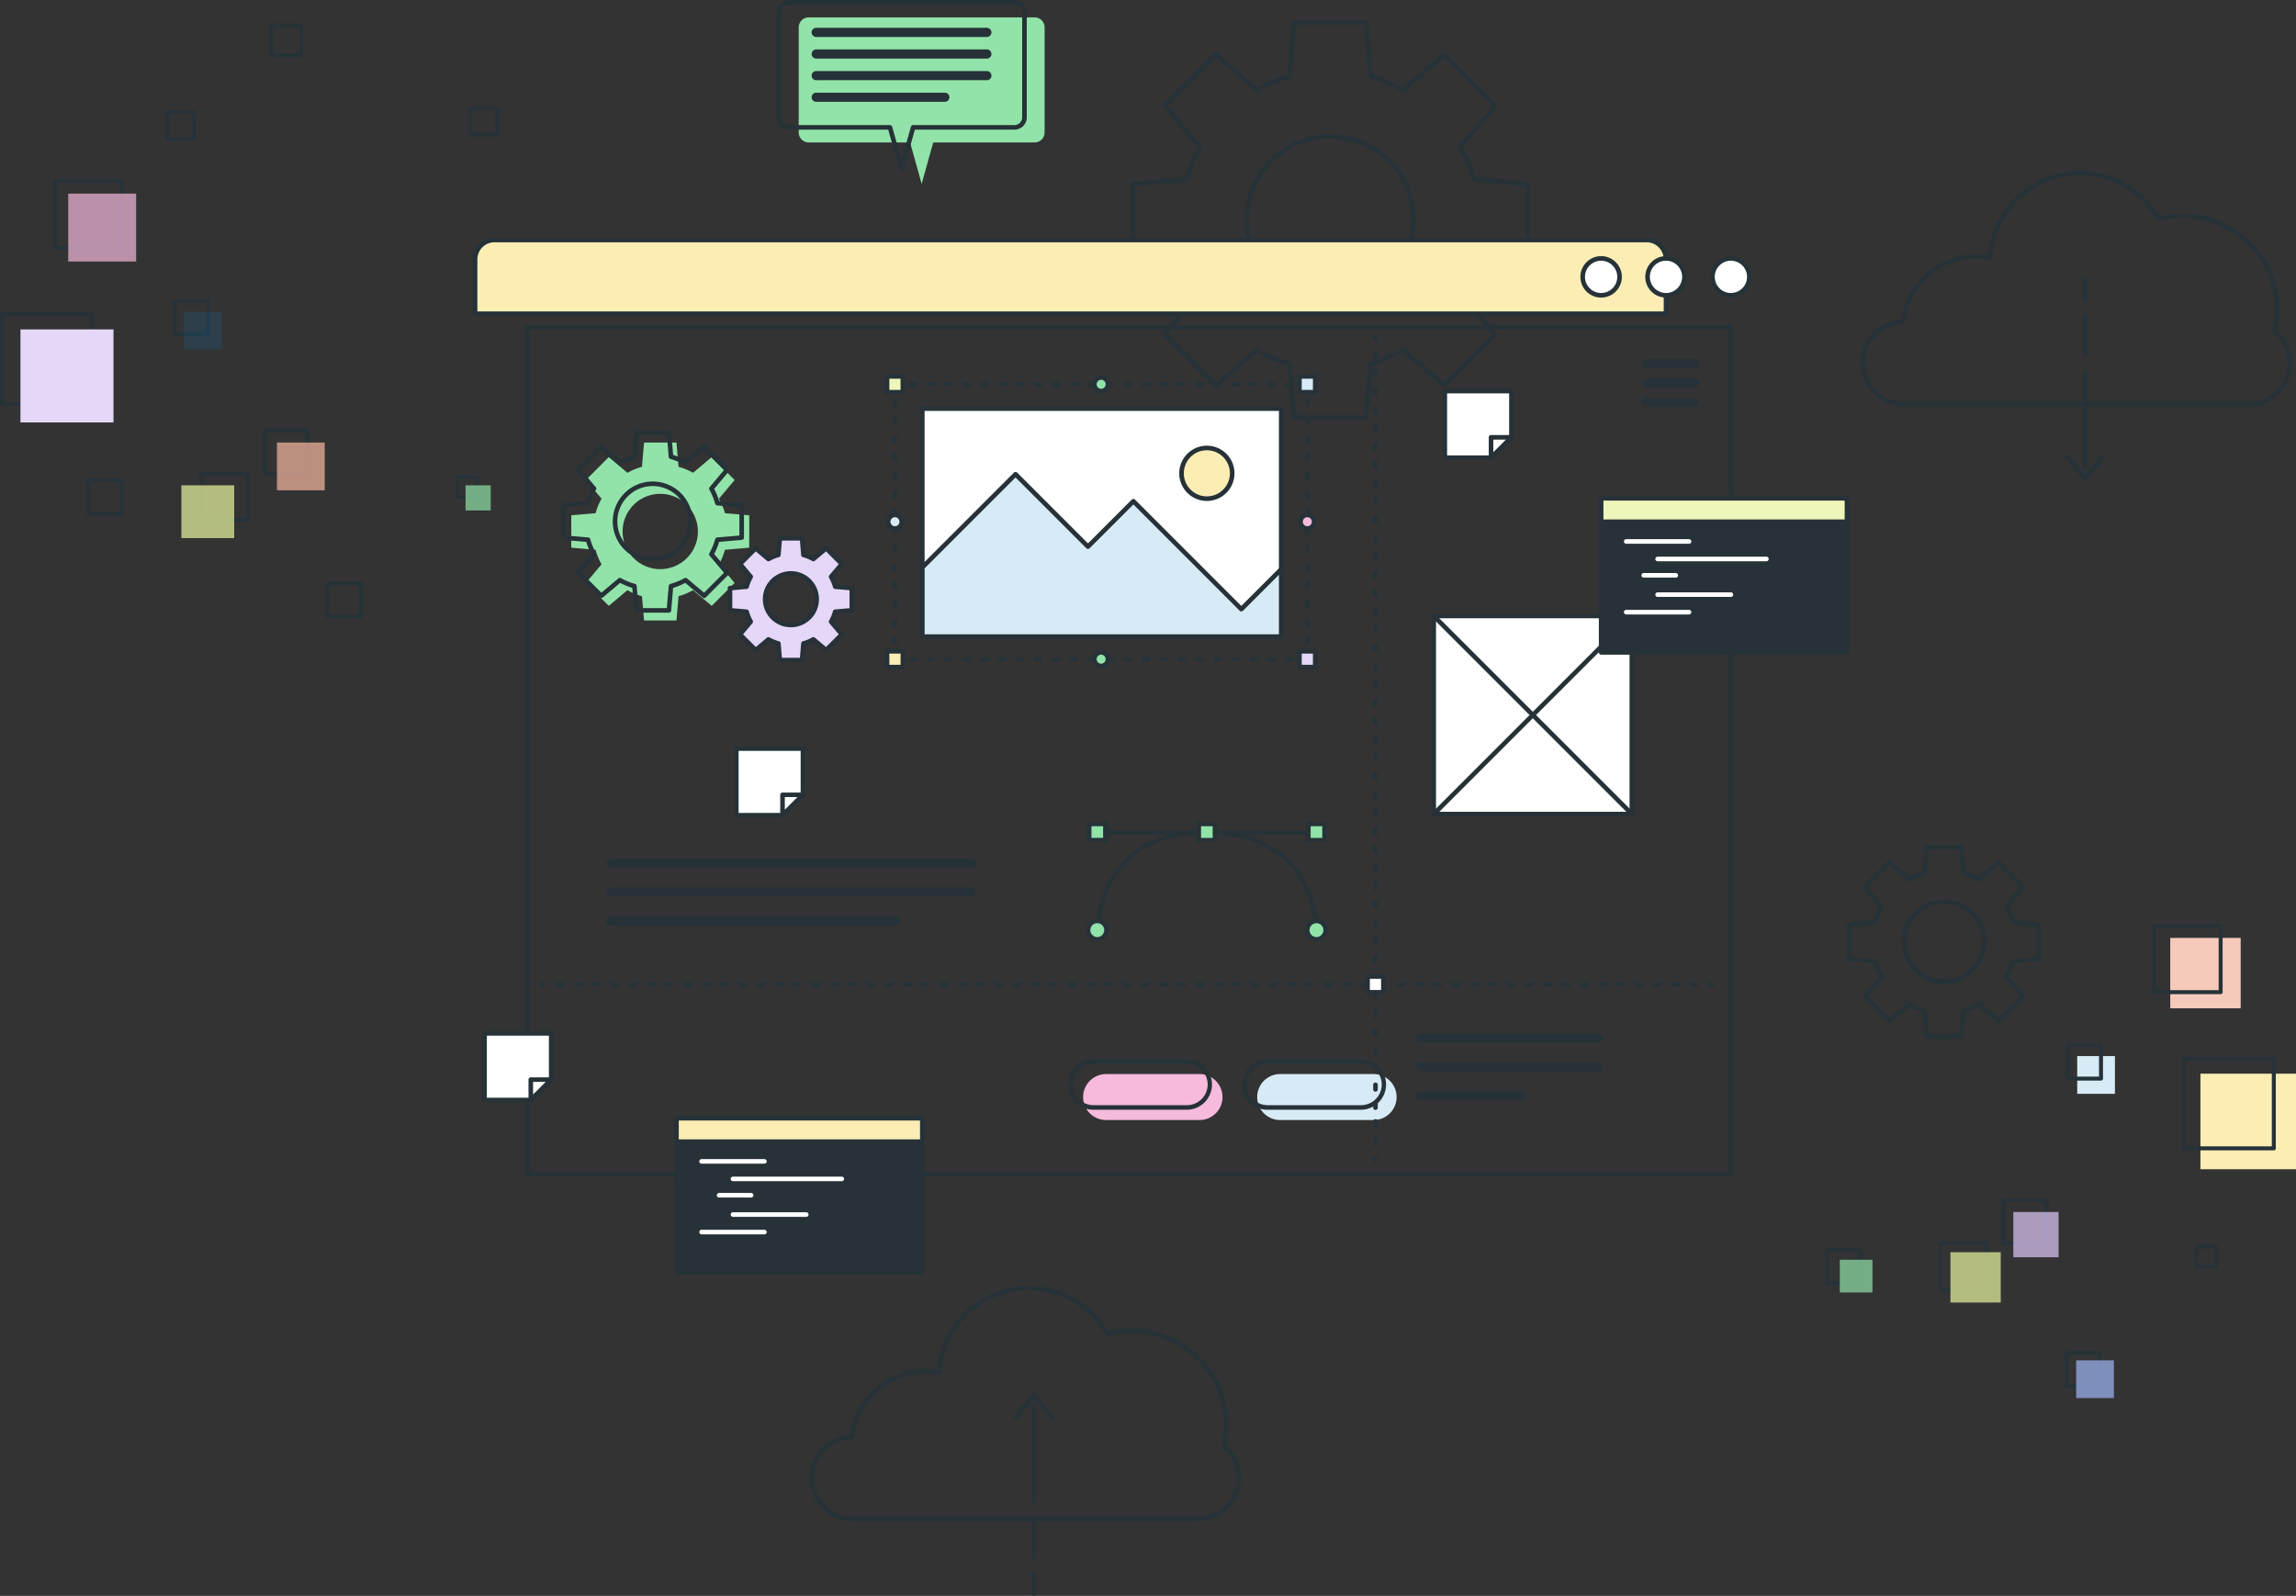 <svg xmlns="http://www.w3.org/2000/svg" width="913" height="634.672" viewBox="0 0 913 634.672">
  <rect x="0" y="0" width="913" height="634.672" fill="#333333" stroke="none"/>
  <g id="グループ_17291" data-name="グループ 17291" transform="translate(-838 -1833)">
    <rect id="長方形_33644" data-name="長方形 33644" width="38" height="38" transform="translate(1713 2260)" fill="#fbedb4"/>
    <rect id="長方形_33645" data-name="長方形 33645" width="28" height="28" transform="translate(1701 2206)" fill="#f6caba"/>
    <rect id="長方形_33646" data-name="長方形 33646" width="15" height="15" transform="translate(1664 2253)" fill="#d7ebf6"/>
    <g id="グループ_17273" data-name="グループ 17273" transform="translate(410.553 -1154)">
      <path id="パス_18927" data-name="パス 18927" d="M184,249.983H146.857a9.142,9.142,0,1,1,0-18.284H184a9.142,9.142,0,1,1,0,18.284" transform="translate(720.432 3182.45)" fill="#f6badc"/>
      <path id="パス_18928" data-name="パス 18928" d="M222,249.983H184.849a9.142,9.142,0,0,1,0-18.284H222a9.142,9.142,0,1,1,0,18.284" transform="translate(751.662 3182.45)" fill="#d7ebf6"/>
      <path id="パス_18925" data-name="パス 18925" d="M167.8.5H77.966A3.964,3.964,0,0,0,74,4.465V46.27a3.964,3.964,0,0,0,3.965,3.965h40.313l4.6,16.478,4.6-16.478H167.8a3.964,3.964,0,0,0,3.966-3.965V4.465A3.964,3.964,0,0,0,167.8.5" transform="translate(671.063 2993.411)" fill="#92e3a9"/>
      <path id="パス_18708" data-name="パス 18708" d="M244.511,163.326h-28.6a.912.912,0,0,1-.907-.833l-1.793-20.8a59.893,59.893,0,0,1-11.879-4.9L185.37,150.219a.912.912,0,0,1-1.232-.055L163.914,129.94a.907.907,0,0,1-.055-1.228l13.43-15.962a59.864,59.864,0,0,1-4.9-11.876l-20.8-1.8a.907.907,0,0,1-.833-.906v-28.6a.913.913,0,0,1,.833-.909l20.8-1.791a60,60,0,0,1,4.9-11.881L163.86,39.031a.907.907,0,0,1,.055-1.228l20.224-20.228a.915.915,0,0,1,1.232-.051L201.329,30.95a60,60,0,0,1,11.879-4.9L215,5.25a.912.912,0,0,1,.907-.833h28.6a.912.912,0,0,1,.907.833l1.793,20.8a60.03,60.03,0,0,1,11.877,4.9l15.959-13.426a.915.915,0,0,1,1.232.051L296.5,37.8a.909.909,0,0,1,.053,1.228L283.13,54.993a60.145,60.145,0,0,1,4.9,11.877l20.8,1.791a.913.913,0,0,1,.833.909v28.6a.907.907,0,0,1-.833.906l-20.8,1.8a60.174,60.174,0,0,1-4.9,11.876l13.428,15.962a.909.909,0,0,1-.053,1.228l-20.226,20.224a.911.911,0,0,1-1.232.055l-15.957-13.426a60,60,0,0,1-11.879,4.9l-1.793,20.8a.912.912,0,0,1-.907.833M216.744,161.5h26.931l1.775-20.592a.908.908,0,0,1,.66-.8,58.285,58.285,0,0,0,12.643-5.216.913.913,0,0,1,1.031.1l15.8,13.293,19.043-19.045-13.293-15.8a.909.909,0,0,1-.1-1.031,58.069,58.069,0,0,0,5.216-12.641.914.914,0,0,1,.8-.66l20.592-1.778V70.405l-20.592-1.775a.914.914,0,0,1-.8-.66,57.979,57.979,0,0,0-5.216-12.639.915.915,0,0,1,.1-1.035l13.293-15.8L275.581,19.456l-15.8,13.293a.916.916,0,0,1-1.031.1,58.087,58.087,0,0,0-12.641-5.214.912.912,0,0,1-.66-.8L243.675,6.239H216.744L214.97,26.833a.914.914,0,0,1-.661.8,58.047,58.047,0,0,0-12.641,5.214.915.915,0,0,1-1.031-.1l-15.8-13.293L165.793,38.5l13.293,15.8a.912.912,0,0,1,.1,1.033,58.09,58.09,0,0,0-5.216,12.641.91.91,0,0,1-.8.66l-20.592,1.775V97.334l20.592,1.778a.91.91,0,0,1,.8.66,58.09,58.09,0,0,0,5.216,12.641.912.912,0,0,1-.1,1.033l-13.293,15.8,19.043,19.045,15.8-13.293a.916.916,0,0,1,1.031-.1,58.269,58.269,0,0,0,12.641,5.216.909.909,0,0,1,.661.8Zm92.008-63.332h0Zm-78.544,19.847a34.147,34.147,0,1,1,34.147-34.147,34.186,34.186,0,0,1-34.147,34.147m0-66.473a32.325,32.325,0,1,0,32.325,32.325,32.362,32.362,0,0,0-32.325-32.325" transform="translate(726.152 2990.631)" fill="#263238"/>
      <path id="パス_18709" data-name="パス 18709" d="M409.788,261.548h-13.72a.912.912,0,0,1-.907-.833l-.831-9.653a29.42,29.42,0,0,1-5.193-2.143l-7.408,6.231a.912.912,0,0,1-1.232-.053l-9.7-9.7a.913.913,0,0,1-.053-1.232l6.233-7.408a29.218,29.218,0,0,1-2.143-5.191l-9.655-.833a.912.912,0,0,1-.833-.907V216.112a.911.911,0,0,1,.833-.907l9.655-.833a29.218,29.218,0,0,1,2.143-5.191l-6.233-7.408a.913.913,0,0,1,.053-1.232l9.7-9.7a.911.911,0,0,1,1.232-.055l7.408,6.233a29.32,29.32,0,0,1,5.193-2.141l.831-9.655a.913.913,0,0,1,.907-.833h13.72a.913.913,0,0,1,.907.833l.831,9.655a29.181,29.181,0,0,1,5.193,2.141l7.408-6.233a.915.915,0,0,1,1.232.055l9.7,9.7a.913.913,0,0,1,.053,1.232l-6.233,7.408a29.25,29.25,0,0,1,2.143,5.191l9.655.833a.911.911,0,0,1,.833.907v13.718a.912.912,0,0,1-.833.907l-9.655.833a29.215,29.215,0,0,1-2.143,5.191l6.233,7.408a.913.913,0,0,1-.053,1.232l-9.7,9.7a.915.915,0,0,1-1.232.053l-7.408-6.231a29.416,29.416,0,0,1-5.193,2.143l-.831,9.653a.912.912,0,0,1-.907.833m-12.883-1.822h12.047l.813-9.441a.91.91,0,0,1,.66-.8,27.5,27.5,0,0,0,5.961-2.46.913.913,0,0,1,1.031.1l7.244,6.094,8.518-8.518-6.1-7.244a.912.912,0,0,1-.1-1.033,27.292,27.292,0,0,0,2.458-5.958.91.91,0,0,1,.8-.66l9.443-.814V216.948l-9.443-.814a.908.908,0,0,1-.8-.66,27.39,27.39,0,0,0-2.46-5.958.915.915,0,0,1,.1-1.033l6.1-7.244-8.518-8.518-7.244,6.1a.913.913,0,0,1-1.031.1,27.349,27.349,0,0,0-5.961-2.458.914.914,0,0,1-.66-.8l-.813-9.441H396.905l-.813,9.441a.91.91,0,0,1-.66.8,27.55,27.55,0,0,0-5.961,2.46.916.916,0,0,1-1.031-.1l-7.244-6.1-8.518,8.518,6.1,7.244a.912.912,0,0,1,.1,1.033,27.328,27.328,0,0,0-2.458,5.958.908.908,0,0,1-.8.66l-9.443.814v12.045l9.443.814a.91.91,0,0,1,.8.66,27.292,27.292,0,0,0,2.458,5.958.912.912,0,0,1-.1,1.033l-6.1,7.244,8.518,8.518,7.244-6.094a.917.917,0,0,1,1.031-.1,27.5,27.5,0,0,0,5.961,2.46.91.91,0,0,1,.66.8Zm43.691-29.9h0Zm-37.668,9.992a16.851,16.851,0,1,1,16.85-16.85,16.867,16.867,0,0,1-16.85,16.85m0-31.879a15.029,15.029,0,1,0,15.028,15.029,15.045,15.045,0,0,0-15.028-15.029" transform="translate(797.543 3138.566)" fill="#263238"/>
      <path id="パス_18710" data-name="パス 18710" d="M464.536,130.928H327.367A17.238,17.238,0,0,1,326.2,96.491a30.2,30.2,0,0,1,29.944-26.058,29.833,29.833,0,0,1,4.6.366A36.795,36.795,0,0,1,429.089,55.44a38.3,38.3,0,0,1,46.776,45.245,17.241,17.241,0,0,1-11.329,30.243M356.145,72.255a28.377,28.377,0,0,0-28.23,25.212.91.91,0,0,1-.885.809,15.417,15.417,0,0,0,.337,30.83H464.536a15.42,15.42,0,0,0,9.744-27.375.908.908,0,0,1-.312-.911,36.5,36.5,0,0,0-45.083-43.445.914.914,0,0,1-1.031-.43,34.971,34.971,0,0,0-65.371,14.977.911.911,0,0,1-1.077.84,28.778,28.778,0,0,0-5.262-.507" transform="translate(857.145 3017.675)" fill="#263238"/>
      <path id="パス_18711" data-name="パス 18711" d="M359.551,120.442a.911.911,0,0,1-.911-.911v-37.8a.911.911,0,0,1,1.822,0v37.8a.911.911,0,0,1-.911.911" transform="translate(897.027 3053.432)" fill="#263238"/>
      <path id="パス_18712" data-name="パス 18712" d="M359.551,85.314a.911.911,0,0,1-.911-.911V69.282a.911.911,0,0,1,1.822,0V84.4a.911.911,0,0,1-.911.911" transform="translate(897.027 3043.199)" fill="#263238"/>
      <path id="パス_18713" data-name="パス 18713" d="M359.551,70.527a.911.911,0,0,1-.911-.911V61.528a.911.911,0,0,1,1.822,0v8.088a.911.911,0,0,1-.911.911" transform="translate(897.027 3036.826)" fill="#263238"/>
      <path id="パス_18714" data-name="パス 18714" d="M362.771,109.8a.909.909,0,0,1-.709-.339l-7.138-8.835a.911.911,0,1,1,1.417-1.146l6.43,7.96,6.43-7.96a.911.911,0,1,1,1.417,1.146l-7.138,8.835a.909.909,0,0,1-.709.339" transform="translate(893.807 3068.491)" fill="#263238"/>
      <path id="パス_18715" data-name="パス 18715" d="M235.143,374.279H97.974a17.238,17.238,0,0,1-1.166-34.437,30.2,30.2,0,0,1,29.944-26.058,29.811,29.811,0,0,1,4.6.366,36.795,36.795,0,0,1,68.35-15.357,38.3,38.3,0,0,1,46.776,45.243,17.241,17.241,0,0,1-11.329,30.243M126.752,315.606A28.38,28.38,0,0,0,98.52,340.818a.911.911,0,0,1-.885.809,15.417,15.417,0,0,0,.339,30.83H235.143a15.419,15.419,0,0,0,9.744-27.373.914.914,0,0,1-.312-.911,36.5,36.5,0,0,0-45.083-43.447.909.909,0,0,1-1.031-.43,34.973,34.973,0,0,0-65.372,14.978.915.915,0,0,1-.35.663.891.891,0,0,1-.727.175,28.729,28.729,0,0,0-5.26-.506" transform="translate(668.59 3217.704)" fill="#263238"/>
      <path id="パス_18716" data-name="パス 18716" d="M130.158,346.015a.911.911,0,0,1-.911-.911V307.3a.911.911,0,0,1,1.822,0v37.8a.911.911,0,0,1-.911.911" transform="translate(708.473 3238.846)" fill="#263238"/>
      <path id="パス_18717" data-name="パス 18717" d="M130.158,348.232a.911.911,0,0,1-.911-.911V332.2a.911.911,0,1,1,1.822,0v15.121a.911.911,0,0,1-.911.911" transform="translate(708.473 3259.311)" fill="#263238"/>
      <path id="パス_18718" data-name="パス 18718" d="M130.158,352.813a.911.911,0,0,1-.911-.911v-8.086a.911.911,0,0,1,1.822,0V351.9a.911.911,0,0,1-.911.911" transform="translate(708.473 3268.859)" fill="#263238"/>
      <path id="パス_18719" data-name="パス 18719" d="M140.518,314.617a.911.911,0,0,1-.711-.339l-6.43-7.958-6.43,7.958a.911.911,0,0,1-1.417-1.144l7.138-8.837a.945.945,0,0,1,1.417,0l7.138,8.837a.91.91,0,0,1-.707,1.483" transform="translate(705.25 3236.861)" fill="#263238"/>
      <path id="パス_18926" data-name="パス 18926" d="M97.867,136.221V123.336l-9.651-.831a26.687,26.687,0,0,0-2.387-5.787l6.229-7.406-9.11-9.11-7.406,6.231a26.657,26.657,0,0,0-5.783-2.387L68.927,94.4H56.042l-.833,9.651a26.657,26.657,0,0,0-5.783,2.387L42.02,100.2l-9.11,9.11,6.229,7.406a26.687,26.687,0,0,0-2.387,5.787l-9.651.831v12.885l9.651.833a26.658,26.658,0,0,0,2.387,5.783l-6.229,7.406,9.11,9.112,7.406-6.231a26.748,26.748,0,0,0,5.783,2.387l.833,9.651H68.927l.833-9.651a26.749,26.749,0,0,0,5.783-2.387l7.406,6.231,9.11-9.112-6.229-7.406a26.658,26.658,0,0,0,2.387-5.783Zm-35.383,8.531a14.973,14.973,0,1,1,14.973-14.973,14.972,14.972,0,0,1-14.973,14.973" transform="translate(627.512 3068.591)" fill="#92e3a9"/>
      <path id="パス_18720" data-name="パス 18720" d="M481.326,81.7H7.753V60.1a7.718,7.718,0,0,1,7.718-7.718H473.608a7.719,7.719,0,0,1,7.718,7.718Z" transform="translate(608.607 3030.059)" fill="#fbedb4"/>
      <path id="パス_18721" data-name="パス 18721" d="M481.738,83.022H8.163a.911.911,0,0,1-.911-.911v-21.6a8.638,8.638,0,0,1,8.629-8.627H474.018a8.639,8.639,0,0,1,8.631,8.627v21.6a.911.911,0,0,1-.911.911M9.074,81.2H480.827V60.513a6.814,6.814,0,0,0-6.809-6.805H15.881a6.813,6.813,0,0,0-6.807,6.805Z" transform="translate(608.195 3029.649)" fill="#263238"/>
      <path id="パス_18722" data-name="パス 18722" d="M498.189,409.6H19.535a.91.91,0,0,1-.911-.911V71.866a.91.91,0,0,1,.911-.911H498.189a.91.91,0,0,1,.911.911V408.689a.91.91,0,0,1-.911.911M20.446,407.778H497.28v-335H20.446Z" transform="translate(617.543 3045.323)" fill="#263238"/>
      <path id="パス_18723" data-name="パス 18723" d="M292.471,63.737a7.329,7.329,0,1,1-7.328-7.33,7.329,7.329,0,0,1,7.328,7.33" transform="translate(830.59 3033.365)" fill="#fff"/>
      <path id="パス_18724" data-name="パス 18724" d="M285.553,72.388a8.24,8.24,0,1,1,8.239-8.241,8.249,8.249,0,0,1-8.239,8.241m0-14.658a6.418,6.418,0,1,0,6.417,6.417,6.424,6.424,0,0,0-6.417-6.417" transform="translate(830.18 3032.955)" fill="#263238"/>
      <path id="パス_18725" data-name="パス 18725" d="M278.311,63.737a7.329,7.329,0,1,1-7.328-7.33,7.329,7.329,0,0,1,7.328,7.33" transform="translate(818.949 3033.365)" fill="#fff"/>
      <path id="パス_18726" data-name="パス 18726" d="M271.393,72.388a8.24,8.24,0,1,1,8.239-8.241,8.249,8.249,0,0,1-8.239,8.241m0-14.658a6.418,6.418,0,1,0,6.417,6.417,6.424,6.424,0,0,0-6.417-6.417" transform="translate(818.539 3032.955)" fill="#263238"/>
      <path id="パス_18727" data-name="パス 18727" d="M264.151,63.737a7.329,7.329,0,1,1-7.33-7.33,7.329,7.329,0,0,1,7.33,7.33" transform="translate(807.311 3033.365)" fill="#fff"/>
      <path id="パス_18728" data-name="パス 18728" d="M257.233,72.388a8.24,8.24,0,1,1,8.239-8.241,8.249,8.249,0,0,1-8.239,8.241m0-14.658a6.418,6.418,0,1,0,6.417,6.417,6.424,6.424,0,0,0-6.417-6.417" transform="translate(806.9 3032.955)" fill="#263238"/>
      <path id="パス_18729" data-name="パス 18729" d="M283.252,82.027H264.3a1.822,1.822,0,0,1,0-3.644h18.956a1.822,1.822,0,1,1,0,3.644" transform="translate(817.98 3051.429)" fill="#263238"/>
      <path id="パス_18730" data-name="パス 18730" d="M283.252,86.247H264.3a1.822,1.822,0,0,1,0-3.644h18.956a1.822,1.822,0,1,1,0,3.644" transform="translate(817.98 3054.897)" fill="#263238"/>
      <path id="パス_18731" data-name="パス 18731" d="M283.252,90.467H264.3a1.822,1.822,0,0,1,0-3.644h18.956a1.822,1.822,0,1,1,0,3.644" transform="translate(817.98 3058.366)" fill="#263238"/>
      <path id="パス_18732" data-name="パス 18732" d="M181.58,191.107H38.143a1.822,1.822,0,1,1,0-3.644H181.58a1.822,1.822,0,0,1,0,3.644" transform="translate(632.09 3141.09)" fill="#263238"/>
      <path id="パス_18733" data-name="パス 18733" d="M181.58,197.317H38.143a1.822,1.822,0,1,1,0-3.644H181.58a1.822,1.822,0,0,1,0,3.644" transform="translate(632.09 3146.194)" fill="#263238"/>
      <path id="パス_18734" data-name="パス 18734" d="M151.238,203.645H38.144a1.822,1.822,0,1,1,0-3.644H151.238a1.822,1.822,0,0,1,0,3.644" transform="translate(632.09 3151.396)" fill="#263238"/>
      <path id="パス_18735" data-name="パス 18735" d="M204.678,75.773a.911.911,0,0,1-.911-.911v-.911a.911.911,0,1,1,1.822,0v.911a.911.911,0,0,1-.911.911" transform="translate(769.725 3047.037)" fill="#263238"/>
      <path id="パス_18736" data-name="パス 18736" d="M204.678,393.07a.911.911,0,0,1-.911-.911v-1.818a.911.911,0,1,1,1.822,0v1.818a.911.911,0,0,1-.911.911m0-7.275a.911.911,0,0,1-.911-.911v-1.82a.911.911,0,1,1,1.822,0v1.82a.911.911,0,0,1-.911.911m0-7.277a.911.911,0,0,1-.911-.911v-1.818a.911.911,0,0,1,1.822,0v1.818a.911.911,0,0,1-.911.911m0-7.279a.91.91,0,0,1-.911-.911V368.51a.911.911,0,1,1,1.822,0v1.818a.91.91,0,0,1-.911.911m0-7.275a.91.91,0,0,1-.911-.911v-1.82a.911.911,0,0,1,1.822,0v1.82a.91.91,0,0,1-.911.911m0-7.277a.91.91,0,0,1-.911-.911v-1.818a.911.911,0,1,1,1.822,0v1.818a.91.91,0,0,1-.911.911m0-7.275a.911.911,0,0,1-.911-.911v-1.82a.911.911,0,1,1,1.822,0v1.82a.911.911,0,0,1-.911.911m0-7.277a.911.911,0,0,1-.911-.911v-1.818a.911.911,0,0,1,1.822,0v1.818a.911.911,0,0,1-.911.911m0-7.277a.911.911,0,0,1-.911-.911v-1.818a.911.911,0,1,1,1.822,0v1.818a.911.911,0,0,1-.911.911m0-7.275a.911.911,0,0,1-.911-.911v-1.82a.911.911,0,1,1,1.822,0v1.82a.911.911,0,0,1-.911.911m0-7.279a.91.91,0,0,1-.911-.911v-1.818a.911.911,0,0,1,1.822,0v1.818a.91.91,0,0,1-.911.911m0-7.277a.91.91,0,0,1-.911-.911V310.3a.911.911,0,0,1,1.822,0v1.818a.91.91,0,0,1-.911.911m0-7.275a.911.911,0,0,1-.911-.911v-1.822a.911.911,0,1,1,1.822,0v1.822a.911.911,0,0,1-.911.911m0-7.277a.911.911,0,0,1-.911-.911v-1.818a.911.911,0,0,1,1.822,0v1.818a.911.911,0,0,1-.911.911m0-7.277a.911.911,0,0,1-.911-.911v-1.82a.911.911,0,0,1,1.822,0v1.82a.911.911,0,0,1-.911.911m0-7.279a.909.909,0,0,1-.911-.911v-1.816a.911.911,0,0,1,1.822,0v1.816a.909.909,0,0,1-.911.911m0-7.273a.911.911,0,0,1-.911-.911v-1.82a.911.911,0,0,1,1.822,0v1.82a.911.911,0,0,1-.911.911m0-7.279a.911.911,0,0,1-.911-.911v-1.818a.911.911,0,1,1,1.822,0v1.818a.911.911,0,0,1-.911.911m0-7.275a.91.91,0,0,1-.911-.911v-1.818a.911.911,0,0,1,1.822,0v1.818a.91.91,0,0,1-.911.911m0-7.277a.911.911,0,0,1-.911-.911v-1.818a.911.911,0,0,1,1.822,0V253.9a.911.911,0,0,1-.911.911m0-7.277a.91.91,0,0,1-.911-.911v-1.818a.911.911,0,1,1,1.822,0v1.818a.91.91,0,0,1-.911.911m0-7.275a.911.911,0,0,1-.911-.911V237.53a.911.911,0,1,1,1.822,0v1.822a.911.911,0,0,1-.911.911m0-7.277a.911.911,0,0,1-.911-.911v-1.82a.911.911,0,1,1,1.822,0v1.82a.911.911,0,0,1-.911.911m0-7.277a.911.911,0,0,1-.911-.911v-1.82a.911.911,0,1,1,1.822,0v1.82a.911.911,0,0,1-.911.911m0-7.277a.91.91,0,0,1-.911-.911V215.7a.911.911,0,1,1,1.822,0v1.818a.91.91,0,0,1-.911.911m0-7.277a.91.91,0,0,1-.911-.911v-1.818a.911.911,0,1,1,1.822,0v1.818a.91.91,0,0,1-.911.911m0-7.277a.911.911,0,0,1-.911-.911v-1.818a.911.911,0,1,1,1.822,0v1.818a.911.911,0,0,1-.911.911m0-7.275a.911.911,0,0,1-.911-.911v-1.82a.911.911,0,0,1,1.822,0v1.82a.911.911,0,0,1-.911.911m0-7.277a.911.911,0,0,1-.911-.911V186.6a.911.911,0,1,1,1.822,0v1.818a.911.911,0,0,1-.911.911m0-7.277a.911.911,0,0,1-.911-.911V179.32a.911.911,0,1,1,1.822,0v1.818a.911.911,0,0,1-.911.911m0-7.277a.91.91,0,0,1-.911-.911v-1.82a.911.911,0,0,1,1.822,0v1.82a.91.91,0,0,1-.911.911m0-7.279a.909.909,0,0,1-.911-.911v-1.816a.911.911,0,1,1,1.822,0v1.816a.909.909,0,0,1-.911.911m0-7.273a.911.911,0,0,1-.911-.911v-1.82a.911.911,0,1,1,1.822,0v1.82a.911.911,0,0,1-.911.911m0-7.279a.911.911,0,0,1-.911-.911v-1.818a.911.911,0,1,1,1.822,0v1.818a.911.911,0,0,1-.911.911m0-7.275a.91.91,0,0,1-.911-.911v-1.818a.911.911,0,0,1,1.822,0v1.818a.91.91,0,0,1-.911.911m0-7.277a.911.911,0,0,1-.911-.911V135.66a.911.911,0,1,1,1.822,0v1.818a.911.911,0,0,1-.911.911m0-7.275a.911.911,0,0,1-.911-.911v-1.82a.911.911,0,1,1,1.822,0v1.82a.911.911,0,0,1-.911.911m0-7.277a.911.911,0,0,1-.911-.911V121.1a.911.911,0,1,1,1.822,0v1.822a.911.911,0,0,1-.911.911m0-7.277a.911.911,0,0,1-.911-.911v-1.818a.911.911,0,1,1,1.822,0v1.818a.911.911,0,0,1-.911.911m0-7.277a.911.911,0,0,1-.911-.911v-1.82a.911.911,0,1,1,1.822,0v1.82a.911.911,0,0,1-.911.911m0-7.279a.909.909,0,0,1-.911-.911V99.277a.911.911,0,1,1,1.822,0v1.817a.909.909,0,0,1-.911.911m0-7.275a.91.91,0,0,1-.911-.911V92a.911.911,0,1,1,1.822,0v1.818a.91.91,0,0,1-.911.911m0-7.277a.911.911,0,0,1-.911-.911V84.723a.911.911,0,1,1,1.822,0v1.818a.911.911,0,0,1-.911.911m0-7.275a.911.911,0,0,1-.911-.911v-1.82a.911.911,0,0,1,1.822,0v1.82a.911.911,0,0,1-.911.911" transform="translate(769.725 3049.91)" fill="#263238"/>
      <path id="パス_18737" data-name="パス 18737" d="M204.678,255a.911.911,0,0,1-.911-.911v-.911a.911.911,0,0,1,1.822,0v.911a.911.911,0,0,1-.911.911" transform="translate(769.725 3194.353)" fill="#263238"/>
      <path id="パス_18738" data-name="パス 18738" d="M23.611,216.186H22.7a.911.911,0,0,1,0-1.822h.911a.911.911,0,1,1,0,1.822" transform="translate(620.145 3163.202)" fill="#263238"/>
      <path id="パス_18739" data-name="パス 18739" d="M479.02,216.186H477.2a.911.911,0,0,1,0-1.822h1.818a.911.911,0,0,1,0,1.822m-7.273,0h-1.818a.911.911,0,1,1,0-1.822h1.818a.911.911,0,0,1,0,1.822m-7.273,0h-1.82a.911.911,0,0,1,0-1.822h1.82a.911.911,0,1,1,0,1.822m-7.275,0h-1.82a.911.911,0,1,1,0-1.822h1.82a.911.911,0,0,1,0,1.822m-7.275,0H448.1a.911.911,0,1,1,0-1.822h1.818a.911.911,0,0,1,0,1.822m-7.275,0H440.83a.911.911,0,1,1,0-1.822h1.818a.911.911,0,0,1,0,1.822m-7.273,0h-1.818a.911.911,0,0,1,0-1.822h1.818a.911.911,0,0,1,0,1.822m-7.273,0h-1.818a.911.911,0,0,1,0-1.822H428.1a.911.911,0,1,1,0,1.822m-7.275,0h-1.818a.911.911,0,0,1,0-1.822h1.818a.911.911,0,1,1,0,1.822m-7.275,0h-1.818a.911.911,0,0,1,0-1.822h1.818a.911.911,0,0,1,0,1.822m-7.273,0h-1.82a.911.911,0,0,1,0-1.822h1.82a.911.911,0,0,1,0,1.822m-7.275,0h-1.818a.911.911,0,1,1,0-1.822H399a.911.911,0,0,1,0,1.822m-7.273,0h-1.818a.911.911,0,0,1,0-1.822h1.818a.911.911,0,0,1,0,1.822m-7.275,0h-1.818a.911.911,0,0,1,0-1.822h1.818a.911.911,0,0,1,0,1.822m-7.273,0h-1.818a.911.911,0,1,1,0-1.822h1.818a.911.911,0,1,1,0,1.822m-7.275,0h-1.818a.911.911,0,0,1,0-1.822h1.818a.911.911,0,0,1,0,1.822m-7.275,0h-1.818a.911.911,0,0,1,0-1.822h1.818a.911.911,0,0,1,0,1.822m-7.273,0h-1.818a.911.911,0,1,1,0-1.822h1.818a.911.911,0,0,1,0,1.822m-7.275,0h-1.818a.911.911,0,0,1,0-1.822h1.818a.911.911,0,1,1,0,1.822m-7.273,0H338.99a.911.911,0,0,1,0-1.822h1.818a.911.911,0,0,1,0,1.822m-7.275,0h-1.818a.911.911,0,1,1,0-1.822h1.818a.911.911,0,0,1,0,1.822m-7.273,0h-1.818a.911.911,0,0,1,0-1.822h1.818a.911.911,0,0,1,0,1.822m-7.275,0h-1.818a.911.911,0,0,1,0-1.822h1.818a.911.911,0,0,1,0,1.822m-7.275,0h-1.818a.911.911,0,0,1,0-1.822h1.818a.911.911,0,0,1,0,1.822m-7.273,0h-1.818a.911.911,0,0,1,0-1.822h1.818a.911.911,0,1,1,0,1.822m-7.273,0h-1.818a.911.911,0,0,1,0-1.822h1.818a.911.911,0,0,1,0,1.822m-7.275,0H288.07a.911.911,0,0,1,0-1.822h1.818a.911.911,0,0,1,0,1.822m-7.275,0h-1.818a.911.911,0,1,1,0-1.822h1.818a.911.911,0,0,1,0,1.822m-7.273,0h-1.818a.911.911,0,0,1,0-1.822h1.818a.911.911,0,0,1,0,1.822m-7.275,0h-1.818a.911.911,0,0,1,0-1.822h1.818a.911.911,0,0,1,0,1.822m-7.273,0h-1.818a.911.911,0,1,1,0-1.822h1.818a.911.911,0,1,1,0,1.822m-7.275,0H251.7a.911.911,0,1,1,0-1.822h1.818a.911.911,0,1,1,0,1.822m-7.273,0h-1.82a.911.911,0,0,1,0-1.822h1.82a.911.911,0,0,1,0,1.822m-7.275,0h-1.818a.911.911,0,0,1,0-1.822h1.818a.911.911,0,0,1,0,1.822m-7.273,0h-1.82a.911.911,0,1,1,0-1.822h1.82a.911.911,0,1,1,0,1.822m-7.275,0H222.6a.911.911,0,0,1,0-1.822h1.818a.911.911,0,1,1,0,1.822m-7.273,0h-1.82a.911.911,0,0,1,0-1.822h1.82a.911.911,0,0,1,0,1.822m-7.275,0h-1.818a.911.911,0,1,1,0-1.822h1.818a.911.911,0,1,1,0,1.822m-7.275,0h-1.818a.911.911,0,1,1,0-1.822H202.6a.911.911,0,1,1,0,1.822m-7.273,0H193.5a.911.911,0,1,1,0-1.822h1.818a.911.911,0,1,1,0,1.822m-7.275,0h-1.818a.911.911,0,0,1,0-1.822h1.818a.911.911,0,0,1,0,1.822m-7.273,0h-1.818a.911.911,0,1,1,0-1.822h1.818a.911.911,0,1,1,0,1.822m-7.275,0H171.68a.911.911,0,0,1,0-1.822H173.5a.911.911,0,1,1,0,1.822m-7.275,0h-1.818a.911.911,0,1,1,0-1.822h1.818a.911.911,0,1,1,0,1.822m-7.273,0h-1.818a.911.911,0,0,1,0-1.822h1.818a.911.911,0,1,1,0,1.822m-7.273,0h-1.82a.911.911,0,0,1,0-1.822h1.82a.911.911,0,1,1,0,1.822m-7.275,0h-1.818a.911.911,0,0,1,0-1.822H144.4a.911.911,0,0,1,0,1.822m-7.275,0h-1.818a.911.911,0,1,1,0-1.822h1.818a.911.911,0,1,1,0,1.822m-7.273,0h-1.82a.911.911,0,1,1,0-1.822h1.82a.911.911,0,0,1,0,1.822m-7.275,0H120.76a.911.911,0,1,1,0-1.822h1.818a.911.911,0,1,1,0,1.822m-7.273,0h-1.818a.911.911,0,1,1,0-1.822H115.3a.911.911,0,1,1,0,1.822m-7.275,0h-1.818a.911.911,0,1,1,0-1.822h1.818a.911.911,0,1,1,0,1.822m-7.273,0h-1.82a.911.911,0,0,1,0-1.822h1.82a.911.911,0,1,1,0,1.822m-7.275,0H91.663a.911.911,0,1,1,0-1.822h1.818a.911.911,0,1,1,0,1.822m-7.275,0H84.388a.911.911,0,1,1,0-1.822h1.818a.911.911,0,1,1,0,1.822m-7.273,0H77.115a.911.911,0,1,1,0-1.822h1.818a.911.911,0,0,1,0,1.822m-7.273,0h-1.82a.911.911,0,1,1,0-1.822h1.82a.911.911,0,1,1,0,1.822m-7.275,0H62.566a.911.911,0,1,1,0-1.822h1.818a.911.911,0,1,1,0,1.822m-7.275,0H55.291a.911.911,0,1,1,0-1.822h1.818a.911.911,0,1,1,0,1.822m-7.273,0h-1.82a.911.911,0,1,1,0-1.822h1.82a.911.911,0,0,1,0,1.822m-7.275,0H40.742a.911.911,0,1,1,0-1.822h1.818a.911.911,0,1,1,0,1.822m-7.273,0H33.469a.911.911,0,1,1,0-1.822h1.818a.911.911,0,1,1,0,1.822m-7.275,0H26.194a.911.911,0,0,1,0-1.822h1.818a.911.911,0,1,1,0,1.822" transform="translate(623.016 3163.202)" fill="#263238"/>
      <path id="パス_18740" data-name="パス 18740" d="M278.636,216.186h-.911a.911.911,0,1,1,0-1.822h.911a.911.911,0,0,1,0,1.822" transform="translate(829.768 3163.202)" fill="#263238"/>
      <rect id="長方形_33586" data-name="長方形 33586" width="6.279" height="6.279" transform="translate(971.265 3375.337)" fill="#fff"/>
      <path id="パス_18741" data-name="パス 18741" d="M209.234,220.743h-6.28a.911.911,0,0,1-.911-.911v-6.28a.911.911,0,0,1,.911-.911h6.28a.911.911,0,0,1,.911.911v6.28a.911.911,0,0,1-.911.911m-5.369-1.822h4.457v-4.457h-4.457Z" transform="translate(768.309 3161.785)" fill="#263238"/>
      <path id="パス_18743" data-name="パス 18743" d="M123.293,68.034a.913.913,0,0,1-.878-.667L118,51.556H78.378A4.88,4.88,0,0,1,73.5,46.681V4.876A4.881,4.881,0,0,1,78.378,0h89.831a4.881,4.881,0,0,1,4.874,4.876V46.681a4.88,4.88,0,0,1-4.874,4.876H128.586l-4.416,15.811a.911.911,0,0,1-.876.667M78.378,1.822a3.057,3.057,0,0,0-3.054,3.054V46.681a3.057,3.057,0,0,0,3.054,3.054h40.313a.909.909,0,0,1,.876.667l3.726,13.335L127.017,50.4a.911.911,0,0,1,.878-.667h40.313a3.056,3.056,0,0,0,3.052-3.054V4.876a3.056,3.056,0,0,0-3.052-3.054Z" transform="translate(662.65 2987)" fill="#263238"/>
      <path id="パス_18744" data-name="パス 18744" d="M150.894,9.714H83.027a1.822,1.822,0,0,1,0-3.644h67.867a1.822,1.822,0,1,1,0,3.644" transform="translate(668.982 2991.989)" fill="#263238"/>
      <path id="パス_18745" data-name="パス 18745" d="M150.894,14.433H83.027a1.822,1.822,0,0,1,0-3.644h67.867a1.822,1.822,0,1,1,0,3.644" transform="translate(668.982 2995.868)" fill="#263238"/>
      <path id="パス_18746" data-name="パス 18746" d="M150.894,19.153H83.027a1.822,1.822,0,0,1,0-3.644h67.867a1.822,1.822,0,1,1,0,3.644" transform="translate(668.982 2999.748)" fill="#263238"/>
      <path id="パス_18747" data-name="パス 18747" d="M134.175,23.872H83.027a1.822,1.822,0,0,1,0-3.644h51.148a1.822,1.822,0,1,1,0,3.644" transform="translate(668.982 3003.627)" fill="#263238"/>
      <rect id="長方形_33587" data-name="長方形 33587" width="97.758" height="61.271" transform="translate(696.449 3431.707)" fill="#263238"/>
      <path id="パス_18748" data-name="パス 18748" d="M149.879,306.675H52.121a.911.911,0,0,1-.911-.911V244.491a.911.911,0,0,1,.911-.911h97.758a.91.91,0,0,1,.911.911v61.273a.91.91,0,0,1-.911.911m-96.847-1.822h95.936V245.4H53.032Z" transform="translate(644.328 3187.216)" fill="#263238"/>
      <path id="パス_18923" data-name="パス 18923" d="M0,0H97.758V9.316H0Z" transform="translate(696.449 3431.707)" fill="#fbedb4"/>
      <path id="パス_18749" data-name="パス 18749" d="M149.879,254.718H52.121a.91.91,0,0,1-.911-.911v-9.316a.911.911,0,0,1,.911-.911h97.758a.91.91,0,0,1,.911.911v9.316a.909.909,0,0,1-.911.911M53.032,252.9h95.936V245.4H53.032Z" transform="translate(644.328 3187.216)" fill="#263238"/>
      <path id="パス_18750" data-name="パス 18750" d="M82.584,254.825H57.6a.911.911,0,1,1,0-1.822H82.584a.911.911,0,1,1,0,1.822" transform="translate(648.828 3194.962)" fill="#fff"/>
      <path id="パス_18751" data-name="パス 18751" d="M107.7,258.649H64.454a.911.911,0,1,1,0-1.822H107.7a.911.911,0,1,1,0,1.822" transform="translate(654.465 3198.105)" fill="#fff"/>
      <path id="パス_18752" data-name="パス 18752" d="M74.155,262.216H61.421a.911.911,0,1,1,0-1.822H74.155a.911.911,0,1,1,0,1.822" transform="translate(651.973 3201.037)" fill="#fff"/>
      <path id="パス_18753" data-name="パス 18753" d="M93.582,266.429H64.454a.911.911,0,1,1,0-1.822H93.582a.911.911,0,1,1,0,1.822" transform="translate(654.465 3204.5)" fill="#fff"/>
      <path id="パス_18754" data-name="パス 18754" d="M82.584,270.253H57.6a.911.911,0,0,1,0-1.822H82.584a.911.911,0,0,1,0,1.822" transform="translate(648.828 3207.644)" fill="#fff"/>
      <path id="パス_18755" data-name="パス 18755" d="M228.776,183.043H144.845a.911.911,0,0,1,0-1.822h83.931a.911.911,0,1,1,0,1.822" transform="translate(720.545 3135.959)" fill="#263238"/>
      <path id="パス_18756" data-name="パス 18756" d="M143.959,221.938a.911.911,0,0,1-.911-.911c0-.4.508-39.909,44.491-39.909s44.489,39.509,44.489,39.909a.91.91,0,0,1-.909.911h0a.914.914,0,0,1-.911-.911c0-1.556-.53-38.087-42.667-38.087-17.719,0-30.281,6.4-37.338,19.032a43.722,43.722,0,0,0-5.331,19.054.911.911,0,0,1-.911.911" transform="translate(719.816 3135.874)" fill="#263238"/>
      <path id="パス_18757" data-name="パス 18757" d="M189.371,204.678a3.672,3.672,0,1,1,3.671,3.671,3.671,3.671,0,0,1-3.671-3.671" transform="translate(757.893 3152.223)" fill="#92e3a9"/>
      <path id="パス_18758" data-name="パス 18758" d="M193.453,209.672a4.582,4.582,0,1,1,4.584-4.58,4.587,4.587,0,0,1-4.584,4.58m0-7.343a2.76,2.76,0,1,0,2.762,2.762,2.765,2.765,0,0,0-2.762-2.762" transform="translate(757.48 3151.812)" fill="#263238"/>
      <path id="パス_18759" data-name="パス 18759" d="M141.533,204.678a3.672,3.672,0,1,1,3.671,3.671,3.671,3.671,0,0,1-3.671-3.671" transform="translate(718.57 3152.223)" fill="#92e3a9"/>
      <path id="パス_18760" data-name="パス 18760" d="M145.615,209.672a4.582,4.582,0,1,1,4.584-4.58,4.587,4.587,0,0,1-4.584,4.58m0-7.343a2.76,2.76,0,1,0,2.762,2.762,2.765,2.765,0,0,0-2.762-2.762" transform="translate(718.16 3151.812)" fill="#263238"/>
      <rect id="長方形_33589" data-name="長方形 33589" width="6.457" height="6.457" transform="translate(947.706 3314.677)" fill="#92e3a9"/>
      <path id="パス_18761" data-name="パス 18761" d="M196.482,187.625h-6.457a.911.911,0,0,1-.911-.911v-6.457a.911.911,0,0,1,.911-.911h6.457a.911.911,0,0,1,.911.911v6.457a.911.911,0,0,1-.911.911m-5.546-1.822h4.633V181.17h-4.633Z" transform="translate(757.682 3134.418)" fill="#263238"/>
      <rect id="長方形_33590" data-name="長方形 33590" width="6.457" height="6.457" transform="translate(904.126 3314.677)" fill="#92e3a9"/>
      <path id="パス_18762" data-name="パス 18762" d="M172.563,187.625h-6.457a.911.911,0,0,1-.911-.911v-6.457a.911.911,0,0,1,.911-.911h6.457a.911.911,0,0,1,.911.911v6.457a.911.911,0,0,1-.911.911m-5.546-1.822h4.633V181.17h-4.633Z" transform="translate(738.02 3134.418)" fill="#263238"/>
      <rect id="長方形_33591" data-name="長方形 33591" width="6.455" height="6.457" transform="translate(860.549 3314.677)" fill="#92e3a9"/>
      <path id="パス_18763" data-name="パス 18763" d="M148.643,187.625h-6.455a.91.91,0,0,1-.911-.911v-6.457a.91.91,0,0,1,.911-.911h6.455a.91.91,0,0,1,.911.911v6.457a.91.91,0,0,1-.911.911M143.1,185.8h4.633V181.17H143.1Z" transform="translate(718.359 3134.418)" fill="#263238"/>
      <path id="パス_18765" data-name="パス 18765" d="M69.338,166.482H56.453a.912.912,0,0,1-.907-.833l-.778-9.032a27.484,27.484,0,0,1-4.819-1.988l-6.931,5.83a.909.909,0,0,1-1.23-.053l-9.112-9.11a.911.911,0,0,1-.053-1.232l5.828-6.929a27.694,27.694,0,0,1-1.986-4.821l-9.032-.778a.909.909,0,0,1-.833-.907V123.746a.91.91,0,0,1,.833-.907l9.032-.778a27.694,27.694,0,0,1,1.986-4.821l-5.828-6.929a.909.909,0,0,1,.053-1.23l9.112-9.112a.909.909,0,0,1,1.23-.053l6.931,5.83a27.624,27.624,0,0,1,4.819-1.988l.778-9.032a.912.912,0,0,1,.907-.833H69.338a.912.912,0,0,1,.907.833l.778,9.032a27.624,27.624,0,0,1,4.819,1.988l6.931-5.83a.911.911,0,0,1,1.23.053l9.112,9.112a.909.909,0,0,1,.053,1.23l-5.828,6.931a27.617,27.617,0,0,1,1.986,4.819l9.032.778a.91.91,0,0,1,.833.907v12.885a.909.909,0,0,1-.833.907l-9.032.778a27.693,27.693,0,0,1-1.986,4.821l5.828,6.929a.911.911,0,0,1-.053,1.232L84,160.408a.909.909,0,0,1-1.23.053l-6.931-5.83a27.484,27.484,0,0,1-4.819,1.988l-.778,9.032a.912.912,0,0,1-.907.833M57.29,164.66H68.5l.762-8.818a.912.912,0,0,1,.66-.8,25.692,25.692,0,0,0,5.584-2.3.915.915,0,0,1,1.033.1l6.767,5.694,7.929-7.929-5.694-6.767a.909.909,0,0,1-.1-1.031,25.744,25.744,0,0,0,2.3-5.586.916.916,0,0,1,.8-.661l8.818-.76V124.583l-8.818-.76a.914.914,0,0,1-.8-.661,25.639,25.639,0,0,0-2.3-5.584.912.912,0,0,1,.1-1.033l5.694-6.765-7.929-7.931-6.767,5.694a.908.908,0,0,1-1.033.1,25.728,25.728,0,0,0-5.584-2.3.908.908,0,0,1-.66-.8l-.762-8.82H57.29l-.762,8.82a.908.908,0,0,1-.66.8,25.728,25.728,0,0,0-5.584,2.3.915.915,0,0,1-1.033-.1l-6.767-5.694-7.929,7.931,5.694,6.765a.909.909,0,0,1,.1,1.031,25.728,25.728,0,0,0-2.3,5.586.914.914,0,0,1-.8.661l-8.818.76v11.212l8.818.76a.916.916,0,0,1,.8.661,25.691,25.691,0,0,0,2.3,5.586.909.909,0,0,1-.1,1.031L34.555,150.6l7.929,7.929,6.767-5.694a.918.918,0,0,1,1.033-.1,25.692,25.692,0,0,0,5.584,2.3.912.912,0,0,1,.66.8Zm40.989-28.029h0ZM62.9,146.073A15.884,15.884,0,1,1,78.78,130.189,15.9,15.9,0,0,1,62.9,146.073m0-29.946a14.062,14.062,0,1,0,14.062,14.062A14.078,14.078,0,0,0,62.9,116.127" transform="translate(624.1 3064.179)" fill="#263238"/>
      <path id="パス_18766" data-name="パス 18766" d="M111.833,146.13v-8.82l-6.608-.568a18.13,18.13,0,0,0-1.632-3.959l4.265-5.071-6.237-6.237-5.071,4.265a18.173,18.173,0,0,0-3.959-1.634l-.568-6.606H83.2l-.568,6.606a18.174,18.174,0,0,0-3.959,1.634L73.6,121.476l-6.238,6.237,4.265,5.071A18.22,18.22,0,0,0,70,136.742l-6.608.568v8.82L70,146.7a18.3,18.3,0,0,0,1.632,3.959l-4.265,5.069,6.238,6.237,5.069-4.265a18.172,18.172,0,0,0,3.959,1.634l.568,6.606h8.822l.568-6.606A18.172,18.172,0,0,0,96.55,157.7l5.071,4.265,6.237-6.237-4.265-5.069a18.2,18.2,0,0,0,1.632-3.959ZM87.611,151.97A10.25,10.25,0,1,1,97.86,141.721,10.249,10.249,0,0,1,87.611,151.97" transform="translate(654.34 3083.582)" fill="#e5d7f8"/>
      <path id="パス_18767" data-name="パス 18767" d="M92.431,167.263H83.612a.91.91,0,0,1-.907-.833l-.517-5.991a19.072,19.072,0,0,1-2.992-1.232l-4.6,3.866a.909.909,0,0,1-1.23-.053l-6.237-6.238a.907.907,0,0,1-.053-1.23l3.866-4.6a19.311,19.311,0,0,1-1.233-2.994l-5.989-.516a.91.91,0,0,1-.833-.907v-8.82a.91.91,0,0,1,.833-.907l5.989-.516a19.2,19.2,0,0,1,1.233-2.994l-3.866-4.6a.91.91,0,0,1,.053-1.232l6.237-6.235a.911.911,0,0,1,1.23-.055l4.6,3.868a19.258,19.258,0,0,1,2.992-1.233l.517-5.991a.91.91,0,0,1,.907-.833h8.818a.91.91,0,0,1,.907.833l.517,5.991a19.082,19.082,0,0,1,2.992,1.233l4.6-3.868a.913.913,0,0,1,1.23.055l6.237,6.235a.91.91,0,0,1,.053,1.232l-3.866,4.6a19.259,19.259,0,0,1,1.233,2.992l5.991.517a.912.912,0,0,1,.833.907v8.82a.912.912,0,0,1-.833.907l-5.991.517a19.365,19.365,0,0,1-1.233,2.992l3.866,4.6a.907.907,0,0,1-.053,1.23l-6.237,6.238a.909.909,0,0,1-1.23.053l-4.6-3.866a19,19,0,0,1-2.992,1.232l-.517,5.991a.91.91,0,0,1-.907.833m-7.982-1.822h7.146l.5-5.774a.908.908,0,0,1,.66-.8,17.34,17.34,0,0,0,3.762-1.552.909.909,0,0,1,1.031.1l4.429,3.728,5.056-5.056-3.728-4.429a.912.912,0,0,1-.1-1.033,17.362,17.362,0,0,0,1.554-3.762.908.908,0,0,1,.8-.66l5.774-.5v-7.148l-5.774-.5a.908.908,0,0,1-.8-.66,17.436,17.436,0,0,0-1.554-3.762.912.912,0,0,1,.1-1.033l3.728-4.429-5.056-5.054-4.429,3.728a.909.909,0,0,1-1.031.1,17.318,17.318,0,0,0-3.762-1.55.912.912,0,0,1-.66-.8l-.5-5.774H84.449l-.5,5.774a.912.912,0,0,1-.66.8,17.229,17.229,0,0,0-3.761,1.55.909.909,0,0,1-1.033-.1l-4.429-3.728-5.056,5.054,3.728,4.429a.912.912,0,0,1,.1,1.033,17.436,17.436,0,0,0-1.554,3.762.908.908,0,0,1-.8.66l-5.772.5v7.148l5.772.5a.908.908,0,0,1,.8.66,17.361,17.361,0,0,0,1.554,3.762.912.912,0,0,1-.1,1.033l-3.728,4.429,5.056,5.056,4.429-3.728a.913.913,0,0,1,1.031-.1,17.323,17.323,0,0,0,3.762,1.552.908.908,0,0,1,.66.8Zm27.794-18.9h0Zm-24.221,6.75a11.161,11.161,0,1,1,11.16-11.161,11.173,11.173,0,0,1-11.16,11.161m0-20.5a9.339,9.339,0,1,0,9.338,9.338,9.348,9.348,0,0,0-9.338-9.338" transform="translate(653.93 3083.171)" fill="#263238"/>
      <path id="パス_18768" data-name="パス 18768" d="M285.532,229.268H214.974a1.822,1.822,0,1,1,0-3.644h70.558a1.822,1.822,0,1,1,0,3.644" transform="translate(777.439 3172.457)" fill="#263238"/>
      <path id="パス_18769" data-name="パス 18769" d="M285.532,235.477H214.974a1.822,1.822,0,1,1,0-3.644h70.558a1.822,1.822,0,1,1,0,3.644" transform="translate(777.439 3177.561)" fill="#263238"/>
      <path id="パス_18770" data-name="パス 18770" d="M255.19,241.8H214.975a1.822,1.822,0,1,1,0-3.644H255.19a1.822,1.822,0,1,1,0,3.644" transform="translate(777.441 3182.762)" fill="#263238"/>
      <path id="パス_18772" data-name="パス 18772" d="M184.416,251.3H147.268a10.053,10.053,0,1,1,0-20.105h37.148a10.053,10.053,0,0,1,0,20.105m-37.148-18.283a8.231,8.231,0,1,0,0,16.462h37.148a8.231,8.231,0,0,0,0-16.462Z" transform="translate(715.021 3177.04)" fill="#263238"/>
      <path id="パス_18774" data-name="パス 18774" d="M222.41,251.3H185.262a10.053,10.053,0,1,1,0-20.105H222.41a10.053,10.053,0,0,1,0,20.105m-37.148-18.283a8.231,8.231,0,1,0,0,16.462H222.41a8.231,8.231,0,0,0,0-16.462Z" transform="translate(746.25 3177.04)" fill="#263238"/>
      <rect id="長方形_33592" data-name="長方形 33592" width="78.784" height="78.784" transform="translate(997.568 3231.968)" fill="#fff"/>
      <path id="パス_18775" data-name="パス 18775" d="M296.175,214.558H217.393a.911.911,0,0,1-.911-.911V134.863a.911.911,0,0,1,.911-.911h78.782a.91.91,0,0,1,.911.911v78.784a.91.91,0,0,1-.911.911M218.3,212.736h76.96V135.774H218.3Z" transform="translate(780.178 3097.105)" fill="#263238"/>
      <line id="線_39" data-name="線 39" x2="78.784" y2="78.784" transform="translate(997.569 3231.968)" fill="#fff"/>
      <path id="パス_18776" data-name="パス 18776" d="M296.175,214.558a.915.915,0,0,1-.645-.266l-78.782-78.784a.911.911,0,1,1,1.288-1.288L296.82,213a.911.911,0,0,1-.645,1.556" transform="translate(780.176 3097.105)" fill="#263238"/>
      <line id="線_40" data-name="線 40" x1="78.784" y2="78.784" transform="translate(997.568 3231.968)" fill="#fff"/>
      <path id="パス_18777" data-name="パス 18777" d="M217.393,214.558a.911.911,0,0,1-.645-1.556l78.784-78.782a.911.911,0,0,1,1.288,1.288l-78.782,78.784a.915.915,0,0,1-.645.266" transform="translate(780.176 3097.105)" fill="#263238"/>
      <rect id="長方形_33593" data-name="長方形 33593" width="97.76" height="61.271" transform="translate(1064.132 3185.171)" fill="#263238"/>
      <path id="パス_18778" data-name="パス 18778" d="M351.685,171.36H253.927a.91.91,0,0,1-.911-.911V109.178a.911.911,0,0,1,.911-.911h97.758a.91.91,0,0,1,.911.911v61.271a.909.909,0,0,1-.911.911m-96.847-1.822h95.936V110.089H254.838Z" transform="translate(810.207 3075.993)" fill="#263238"/>
      <path id="パス_18924" data-name="パス 18924" d="M0,0H97.76V9.316H0Z" transform="translate(1064.132 3185.171)" fill="#eff6ba"/>
      <path id="パス_18779" data-name="パス 18779" d="M351.685,119.4H253.927a.911.911,0,0,1-.911-.911v-9.316a.911.911,0,0,1,.911-.911h97.758a.91.91,0,0,1,.911.911v9.316a.91.91,0,0,1-.911.911m-96.847-1.822h95.936v-7.494H254.838Z" transform="translate(810.207 3075.993)" fill="#263238"/>
      <path id="パス_18780" data-name="パス 18780" d="M284.391,119.511H259.4a.911.911,0,0,1,0-1.822h24.988a.911.911,0,0,1,0,1.822" transform="translate(814.707 3083.737)" fill="#fff"/>
      <path id="パス_18781" data-name="パス 18781" d="M309.506,123.335H266.26a.911.911,0,1,1,0-1.822h43.246a.911.911,0,0,1,0,1.822" transform="translate(820.344 3086.88)" fill="#fff"/>
      <path id="パス_18782" data-name="パス 18782" d="M275.961,126.9H263.227a.911.911,0,1,1,0-1.822h12.734a.911.911,0,1,1,0,1.822" transform="translate(817.852 3089.813)" fill="#fff"/>
      <path id="パス_18783" data-name="パス 18783" d="M295.388,131.116H266.26a.911.911,0,1,1,0-1.822h29.128a.911.911,0,1,1,0,1.822" transform="translate(820.344 3093.276)" fill="#fff"/>
      <path id="パス_18784" data-name="パス 18784" d="M284.391,134.94H259.4a.911.911,0,0,1,0-1.822h24.988a.911.911,0,0,1,0,1.822" transform="translate(814.707 3096.419)" fill="#fff"/>
      <path id="パス_18785" data-name="パス 18785" d="M245.89,85.366V103.75l-8.108,8.108H219.4V85.366Z" transform="translate(782.574 3057.169)" fill="#fff"/>
      <path id="パス_18786" data-name="パス 18786" d="M238.195,113.179H219.809a.911.911,0,0,1-.911-.911V85.777a.911.911,0,0,1,.911-.911H246.3a.911.911,0,0,1,.911.911v18.384a.918.918,0,0,1-.266.645l-8.108,8.108a.91.91,0,0,1-.643.266m-17.475-1.822h17.1l7.572-7.574v-17.1H220.72Z" transform="translate(782.162 3056.758)" fill="#263238"/>
      <path id="パス_18787" data-name="パス 18787" d="M237.6,95.456l-8.108,8.108V95.456Z" transform="translate(790.867 3065.462)" fill="#fff"/>
      <path id="パス_18788" data-name="パス 18788" d="M229.9,104.886a.926.926,0,0,1-.348-.069.913.913,0,0,1-.563-.842V95.867a.911.911,0,0,1,.911-.911h8.106a.912.912,0,0,1,.645,1.556l-8.106,8.106a.912.912,0,0,1-.645.268m.911-8.108v5l5-5Z" transform="translate(790.457 3065.051)" fill="#263238"/>
      <path id="パス_18789" data-name="パス 18789" d="M91.258,163.4v18.384l-8.108,8.108H64.767V163.4Z" transform="translate(655.471 3121.312)" fill="#fff"/>
      <path id="パス_18790" data-name="パス 18790" d="M83.562,191.214H65.178a.911.911,0,0,1-.911-.911V163.812a.911.911,0,0,1,.911-.911H91.67a.911.911,0,0,1,.911.911V182.2a.91.91,0,0,1-.266.643l-8.11,8.11a.91.91,0,0,1-.643.266m-17.473-1.822h17.1l7.574-7.574v-17.1H66.089Z" transform="translate(655.061 3120.9)" fill="#263238"/>
      <path id="パス_18791" data-name="パス 18791" d="M82.964,173.491,74.857,181.6v-8.108Z" transform="translate(663.764 3129.605)" fill="#fff"/>
      <path id="パス_18792" data-name="パス 18792" d="M75.267,182.921a.9.9,0,0,1-.348-.069.911.911,0,0,1-.563-.842V173.9a.911.911,0,0,1,.911-.911h8.108a.912.912,0,0,1,.645,1.556l-8.108,8.108a.918.918,0,0,1-.645.266m.911-8.108v5l5-5Z" transform="translate(663.354 3129.194)" fill="#263238"/>
      <path id="パス_18793" data-name="パス 18793" d="M36.315,225.563v18.384l-8.108,8.108H9.823V225.563Z" transform="translate(610.309 3172.407)" fill="#fff"/>
      <path id="パス_18794" data-name="パス 18794" d="M28.618,253.376H10.234a.911.911,0,0,1-.911-.911V225.974a.911.911,0,0,1,.911-.911H36.725a.911.911,0,0,1,.911.911v18.384a.91.91,0,0,1-.266.643l-8.11,8.11a.91.91,0,0,1-.643.266m-17.473-1.822h17.1l7.574-7.574v-17.1H11.145Z" transform="translate(609.898 3171.996)" fill="#263238"/>
      <path id="パス_18795" data-name="パス 18795" d="M28.021,235.653l-8.108,8.108v-8.108Z" transform="translate(618.602 3180.701)" fill="#fff"/>
      <path id="パス_18796" data-name="パス 18796" d="M20.324,245.083a.933.933,0,0,1-.348-.069.911.911,0,0,1-.563-.842v-8.108a.911.911,0,0,1,.911-.911h8.108a.912.912,0,0,1,.645,1.556l-8.108,8.108a.918.918,0,0,1-.645.266m.911-8.108v5l5-5Z" transform="translate(618.191 3180.29)" fill="#263238"/>
      <path id="パス_18884" data-name="パス 18884" d="M99.8,86.113a.911.911,0,0,1-.911-.911v-.911a.911.911,0,0,1,.911-.911h.911a.911.911,0,1,1,0,1.822.911.911,0,0,1-.911.911" transform="translate(683.523 3055.536)" fill="#263238"/>
      <path id="パス_18885" data-name="パス 18885" d="M254.7,85.2h-1.782a.911.911,0,1,1,0-1.822H254.7a.911.911,0,1,1,0,1.822m-7.128,0h-1.782a.911.911,0,1,1,0-1.822h1.782a.911.911,0,1,1,0,1.822m-7.128,0h-1.782a.911.911,0,0,1,0-1.822h1.782a.911.911,0,1,1,0,1.822m-7.129,0h-1.782a.911.911,0,1,1,0-1.822h1.782a.911.911,0,0,1,0,1.822m-7.128,0h-1.782a.911.911,0,1,1,0-1.822h1.782a.911.911,0,1,1,0,1.822m-7.128,0h-1.782a.911.911,0,0,1,0-1.822h1.782a.911.911,0,1,1,0,1.822m-7.128,0h-1.782a.911.911,0,0,1,0-1.822h1.782a.911.911,0,0,1,0,1.822m-7.128,0h-1.782a.911.911,0,1,1,0-1.822h1.782a.911.911,0,0,1,0,1.822m-7.128,0H195.9a.911.911,0,1,1,0-1.822h1.782a.911.911,0,0,1,0,1.822m-7.128,0h-1.782a.911.911,0,0,1,0-1.822h1.782a.911.911,0,1,1,0,1.822m-7.128,0h-1.782a.911.911,0,0,1,0-1.822h1.782a.911.911,0,1,1,0,1.822m-7.128,0h-1.782a.911.911,0,0,1,0-1.822H176.3a.911.911,0,0,1,0,1.822m-7.128,0h-1.782a.911.911,0,1,1,0-1.822h1.782a.911.911,0,0,1,0,1.822m-7.128,0h-1.782a.911.911,0,1,1,0-1.822h1.782a.911.911,0,1,1,0,1.822m-7.128,0h-1.782a.911.911,0,0,1,0-1.822h1.782a.911.911,0,1,1,0,1.822m-7.128,0h-1.782a.911.911,0,1,1,0-1.822h1.782a.911.911,0,1,1,0,1.822m-7.128,0h-1.782a.911.911,0,0,1,0-1.822h1.782a.911.911,0,1,1,0,1.822m-7.129,0h-1.782a.911.911,0,1,1,0-1.822h1.782a.911.911,0,0,1,0,1.822m-7.128,0h-1.782a.911.911,0,0,1,0-1.822H126.4a.911.911,0,0,1,0,1.822m-7.128,0h-1.782a.911.911,0,0,1,0-1.822h1.782a.911.911,0,0,1,0,1.822m-7.128,0h-1.782a.911.911,0,0,1,0-1.822h1.782a.911.911,0,1,1,0,1.822m-7.128,0h-1.782a.911.911,0,0,1,0-1.822h1.782a.911.911,0,1,1,0,1.822" transform="translate(686.346 3055.536)" fill="#263238"/>
      <path id="パス_18886" data-name="パス 18886" d="M190.216,86.113a.911.911,0,0,1-.911-.911.911.911,0,0,1,0-1.822h.911a.911.911,0,0,1,.911.911V85.2a.911.911,0,0,1-.911.911" transform="translate(757.09 3055.536)" fill="#263238"/>
      <path id="パス_18887" data-name="パス 18887" d="M189.805,185.267a.911.911,0,0,1-.911-.911v-1.822a.911.911,0,0,1,1.822,0v1.822a.911.911,0,0,1-.911.911m0-7.288a.911.911,0,0,1-.911-.911v-1.822a.911.911,0,1,1,1.822,0v1.822a.911.911,0,0,1-.911.911m0-7.288a.911.911,0,0,1-.911-.911v-1.822a.911.911,0,1,1,1.822,0v1.822a.911.911,0,0,1-.911.911m0-7.288a.911.911,0,0,1-.911-.911V160.67a.911.911,0,1,1,1.822,0v1.822a.911.911,0,0,1-.911.911m0-7.288a.911.911,0,0,1-.911-.911v-1.822a.911.911,0,1,1,1.822,0V155.2a.911.911,0,0,1-.911.911m0-7.288a.911.911,0,0,1-.911-.911v-1.822a.911.911,0,1,1,1.822,0v1.822a.911.911,0,0,1-.911.911m0-7.288a.911.911,0,0,1-.911-.911v-1.822a.911.911,0,1,1,1.822,0v1.822a.911.911,0,0,1-.911.911m0-7.288a.911.911,0,0,1-.911-.911v-1.822a.911.911,0,0,1,1.822,0v1.822a.911.911,0,0,1-.911.911m0-7.288a.911.911,0,0,1-.911-.911V124.23a.911.911,0,1,1,1.822,0v1.822a.911.911,0,0,1-.911.911m0-7.288a.911.911,0,0,1-.911-.911v-1.822a.911.911,0,1,1,1.822,0v1.822a.911.911,0,0,1-.911.911m0-7.288a.911.911,0,0,1-.911-.911v-1.822a.911.911,0,0,1,1.822,0v1.822a.911.911,0,0,1-.911.911m0-7.288a.911.911,0,0,1-.911-.911v-1.822a.911.911,0,0,1,1.822,0v1.822a.911.911,0,0,1-.911.911m0-7.288a.911.911,0,0,1-.911-.911V95.079a.911.911,0,0,1,1.822,0V96.9a.911.911,0,0,1-.911.911m0-7.288a.911.911,0,0,1-.911-.911V87.791a.911.911,0,0,1,1.822,0v1.822a.911.911,0,0,1-.911.911" transform="translate(757.5 3058.413)" fill="#263238"/>
      <path id="パス_18888" data-name="パス 18888" d="M190.216,145.613h-.911a1.44,1.44,0,1,1,1.822-1.822v.911a.911.911,0,0,1-.911.911" transform="translate(757.09 3104.443)" fill="#263238"/>
      <path id="パス_18889" data-name="パス 18889" d="M254.7,145.2h-1.782a.911.911,0,1,1,0-1.822H254.7a.911.911,0,1,1,0,1.822m-7.128,0h-1.782a.911.911,0,1,1,0-1.822h1.782a.911.911,0,1,1,0,1.822m-7.128,0h-1.782a.911.911,0,0,1,0-1.822h1.782a.911.911,0,1,1,0,1.822m-7.129,0h-1.782a.911.911,0,1,1,0-1.822h1.782a.911.911,0,0,1,0,1.822m-7.128,0h-1.782a.911.911,0,1,1,0-1.822h1.782a.911.911,0,1,1,0,1.822m-7.128,0h-1.782a.911.911,0,0,1,0-1.822h1.782a.911.911,0,1,1,0,1.822m-7.128,0h-1.782a.911.911,0,0,1,0-1.822h1.782a.911.911,0,0,1,0,1.822m-7.128,0h-1.782a.911.911,0,1,1,0-1.822h1.782a.911.911,0,0,1,0,1.822m-7.128,0H195.9a.911.911,0,1,1,0-1.822h1.782a.911.911,0,0,1,0,1.822m-7.128,0h-1.782a.911.911,0,0,1,0-1.822h1.782a.911.911,0,1,1,0,1.822m-7.128,0h-1.782a.911.911,0,0,1,0-1.822h1.782a.911.911,0,1,1,0,1.822m-7.128,0h-1.782a.911.911,0,0,1,0-1.822H176.3a.911.911,0,0,1,0,1.822m-7.128,0h-1.782a.911.911,0,1,1,0-1.822h1.782a.911.911,0,0,1,0,1.822m-7.128,0h-1.782a.911.911,0,1,1,0-1.822h1.782a.911.911,0,1,1,0,1.822m-7.128,0h-1.782a.911.911,0,0,1,0-1.822h1.782a.911.911,0,1,1,0,1.822m-7.128,0h-1.782a.911.911,0,1,1,0-1.822h1.782a.911.911,0,1,1,0,1.822m-7.128,0h-1.782a.911.911,0,0,1,0-1.822h1.782a.911.911,0,1,1,0,1.822m-7.129,0h-1.782a.911.911,0,1,1,0-1.822h1.782a.911.911,0,0,1,0,1.822m-7.128,0h-1.782a.911.911,0,1,1,0-1.822H126.4a.911.911,0,0,1,0,1.822m-7.128,0h-1.782a.911.911,0,1,1,0-1.822h1.782a.911.911,0,1,1,0,1.822m-7.128,0h-1.782a.911.911,0,1,1,0-1.822h1.782a.911.911,0,1,1,0,1.822m-7.128,0h-1.782a.911.911,0,1,1,0-1.822h1.782a.911.911,0,1,1,0,1.822" transform="translate(686.346 3104.854)" fill="#263238"/>
      <path id="パス_18890" data-name="パス 18890" d="M100.716,145.613H99.8a.911.911,0,0,1-.911-.911v-.911a1.44,1.44,0,1,1,1.822,1.822" transform="translate(683.523 3104.443)" fill="#263238"/>
      <path id="パス_18891" data-name="パス 18891" d="M99.8,185.267a.911.911,0,0,1-.911-.911v-1.822a.911.911,0,0,1,1.822,0v1.822a.911.911,0,0,1-.911.911m0-7.288a.911.911,0,0,1-.911-.911v-1.822a.911.911,0,1,1,1.822,0v1.822a.911.911,0,0,1-.911.911m0-7.288a.911.911,0,0,1-.911-.911v-1.822a.911.911,0,1,1,1.822,0v1.822a.911.911,0,0,1-.911.911m0-7.288a.911.911,0,0,1-.911-.911V160.67a.911.911,0,1,1,1.822,0v1.822a.911.911,0,0,1-.911.911m0-7.288a.911.911,0,0,1-.911-.911v-1.822a.911.911,0,1,1,1.822,0V155.2a.911.911,0,0,1-.911.911m0-7.288a.911.911,0,0,1-.911-.911v-1.822a.911.911,0,1,1,1.822,0v1.822a.911.911,0,0,1-.911.911m0-7.288a.911.911,0,0,1-.911-.911v-1.822a.911.911,0,1,1,1.822,0v1.822a.911.911,0,0,1-.911.911m0-7.288a.911.911,0,0,1-.911-.911v-1.822a.911.911,0,0,1,1.822,0v1.822a.911.911,0,0,1-.911.911m0-7.288a.911.911,0,0,1-.911-.911V124.23a.911.911,0,1,1,1.822,0v1.822a.911.911,0,0,1-.911.911m0-7.288a.911.911,0,0,1-.911-.911v-1.822a.911.911,0,1,1,1.822,0v1.822a.911.911,0,0,1-.911.911m0-7.288a.911.911,0,0,1-.911-.911v-1.822a.911.911,0,0,1,1.822,0v1.822a.911.911,0,0,1-.911.911m0-7.288a.911.911,0,0,1-.911-.911v-1.822a.911.911,0,0,1,1.822,0v1.822a.911.911,0,0,1-.911.911m0-7.288a.911.911,0,0,1-.911-.911V95.079a.911.911,0,0,1,1.822,0V96.9a.911.911,0,0,1-.911.911m0-7.288a.911.911,0,0,1-.911-.911V87.791a.911.911,0,0,1,1.822,0v1.822a.911.911,0,0,1-.911.911" transform="translate(683.523 3058.413)" fill="#263238"/>
      <path id="パス_18892" data-name="パス 18892" d="M148.316,85.1a2.7,2.7,0,1,1-2.7-2.7,2.7,2.7,0,0,1,2.7,2.7" transform="translate(719.703 3054.729)" fill="#92e3a9"/>
      <path id="パス_18893" data-name="パス 18893" d="M146.024,89.124a3.614,3.614,0,1,1,3.613-3.615,3.617,3.617,0,0,1-3.613,3.615m0-5.406a1.792,1.792,0,1,0,1.791,1.791,1.793,1.793,0,0,0-1.791-1.791" transform="translate(719.293 3054.316)" fill="#263238"/>
      <path id="パス_18894" data-name="パス 18894" d="M103.316,115.1a2.7,2.7,0,1,1-2.7-2.7,2.7,2.7,0,0,1,2.7,2.7" transform="translate(682.713 3079.388)" fill="#d7ebf6"/>
      <path id="パス_18895" data-name="パス 18895" d="M101.024,119.124a3.614,3.614,0,1,1,3.613-3.615,3.617,3.617,0,0,1-3.613,3.615m0-5.406a1.792,1.792,0,1,0,1.791,1.791,1.793,1.793,0,0,0-1.791-1.791" transform="translate(682.303 3078.976)" fill="#263238"/>
      <path id="パス_18896" data-name="パス 18896" d="M148.316,145.1a2.7,2.7,0,1,1-2.7-2.7,2.7,2.7,0,0,1,2.7,2.7" transform="translate(719.703 3104.047)" fill="#92e3a9"/>
      <path id="パス_18897" data-name="パス 18897" d="M146.024,149.124a3.614,3.614,0,1,1,3.613-3.615,3.617,3.617,0,0,1-3.613,3.615m0-5.406a1.792,1.792,0,1,0,1.791,1.791,1.793,1.793,0,0,0-1.791-1.791" transform="translate(719.293 3103.635)" fill="#263238"/>
      <path id="パス_18898" data-name="パス 18898" d="M193.316,115.1a2.7,2.7,0,1,1-2.7-2.7,2.7,2.7,0,0,1,2.7,2.7" transform="translate(756.691 3079.388)" fill="#f6badc"/>
      <path id="パス_18899" data-name="パス 18899" d="M191.024,119.124a3.614,3.614,0,1,1,3.613-3.615,3.617,3.617,0,0,1-3.613,3.615m0-5.406a1.792,1.792,0,1,0,1.791,1.791,1.793,1.793,0,0,0-1.791-1.791" transform="translate(756.281 3078.976)" fill="#263238"/>
      <rect id="長方形_33611" data-name="長方形 33611" width="6.279" height="6.279" transform="translate(944.166 3246.006)" fill="#e5d7f8"/>
      <path id="パス_18900" data-name="パス 18900" d="M194.361,149.758h-6.28a.911.911,0,0,1-.911-.911v-6.279a.91.91,0,0,1,.911-.911h6.28a.91.91,0,0,1,.911.911v6.279a.911.911,0,0,1-.911.911m-5.369-1.822h4.457v-4.457h-4.457Z" transform="translate(756.084 3103.438)" fill="#263238"/>
      <rect id="長方形_33612" data-name="長方形 33612" width="6.279" height="6.279" transform="translate(944.166 3136.688)" fill="#d7ebf6"/>
      <path id="パス_18901" data-name="パス 18901" d="M194.361,89.758h-6.28a.911.911,0,0,1-.911-.911V82.568a.91.91,0,0,1,.911-.911h6.28a.91.91,0,0,1,.911.911v6.279a.911.911,0,0,1-.911.911m-5.369-1.822h4.457V83.479h-4.457Z" transform="translate(756.084 3054.12)" fill="#263238"/>
      <rect id="長方形_33613" data-name="長方形 33613" width="6.279" height="6.279" transform="translate(780.188 3246.006)" fill="#fbedb4"/>
      <path id="パス_18902" data-name="パス 18902" d="M104.361,149.758h-6.28a.911.911,0,0,1-.911-.911v-6.279a.91.91,0,0,1,.911-.911h6.28a.91.91,0,0,1,.911.911v6.279a.911.911,0,0,1-.911.911m-5.369-1.822h4.457v-4.457H98.992Z" transform="translate(682.105 3103.438)" fill="#263238"/>
      <rect id="長方形_33614" data-name="長方形 33614" width="6.279" height="6.279" transform="translate(780.188 3136.688)" fill="#eff6ba"/>
      <path id="パス_18903" data-name="パス 18903" d="M104.361,89.758h-6.28a.911.911,0,0,1-.911-.911V82.568a.91.91,0,0,1,.911-.911h6.28a.91.91,0,0,1,.911.911v6.279a.911.911,0,0,1-.911.911m-5.369-1.822h4.457V83.479H98.992Z" transform="translate(682.105 3054.12)" fill="#263238"/>
      <rect id="長方形_33615" data-name="長方形 33615" width="142.715" height="90.68" transform="translate(794.207 3149.495)" fill="#fff"/>
      <path id="パス_18904" data-name="パス 18904" d="M248.491,181.188H105.776a.91.91,0,0,1-.911-.911V89.6a.91.91,0,0,1,.911-.911H248.491a.909.909,0,0,1,.911.911v90.68a.909.909,0,0,1-.911.911m-141.8-1.822H247.58V90.506H106.687Z" transform="translate(688.43 3059.897)" fill="#263238"/>
      <path id="パス_18905" data-name="パス 18905" d="M248.08,141.306l-15.866,15.866-42.92-42.922-18.058,18.059-28.8-28.8-37.074,37.072V168.09H248.08Z" transform="translate(688.842 3072.084)" fill="#d7ebf6"/>
      <path id="パス_18906" data-name="パス 18906" d="M248.491,169.412H105.776a.911.911,0,0,1-.911-.911V140.995a.916.916,0,0,1,.266-.643l37.075-37.074a.912.912,0,0,1,1.288,0l28.151,28.153,17.414-17.414a.936.936,0,0,1,1.288,0l42.277,42.277,15.223-15.223a.911.911,0,0,1,1.554.645V168.5a.911.911,0,0,1-.911.911m-141.8-1.822H247.58V143.916l-14.31,14.31a.936.936,0,0,1-1.288,0l-42.277-42.277-17.414,17.414a.908.908,0,0,1-1.288,0L142.85,105.211l-36.163,36.161Z" transform="translate(688.43 3071.673)" fill="#263238"/>
      <path id="パス_18907" data-name="パス 18907" d="M182.089,107.859a10.076,10.076,0,1,1-10.076-10.076,10.076,10.076,0,0,1,10.076,10.076" transform="translate(735.342 3067.375)" fill="#fbedb4"/>
      <path id="パス_18908" data-name="パス 18908" d="M172.424,119.258A10.987,10.987,0,1,1,183.41,108.27a11,11,0,0,1-10.986,10.988m0-20.153a9.165,9.165,0,1,0,9.165,9.165,9.174,9.174,0,0,0-9.165-9.165" transform="translate(734.932 3066.964)" fill="#263238"/>
    </g>
    <path id="パス_18932" data-name="パス 18932" d="M404.451,426.682h-18.5a.79.79,0,0,1-.79-.79v-18.5a.791.791,0,0,1,.79-.79h18.5a.791.791,0,0,1,.79.79v18.5a.791.791,0,0,1-.79.79m-17.71-1.581h16.92v-16.92h-16.92Z" transform="translate(1223.582 1920.048)" fill="#263238"/>
    <path id="パス_18935" data-name="パス 18935" d="M370.74,423.068H357.526a.789.789,0,0,1-.79-.79V409.063a.79.79,0,0,1,.79-.79H370.74a.791.791,0,0,1,.79.79v13.215a.791.791,0,0,1-.79.79m-12.423-1.581h11.633V409.855H358.317Z" transform="translate(1207.079 1921.02)" fill="#263238"/>
    <path id="パス_18936" data-name="パス 18936" d="M419.015,414.49H401.836a.79.79,0,0,1-.79-.79V396.522a.791.791,0,0,1,.79-.79h17.179a.79.79,0,0,1,.79.79V413.7a.789.789,0,0,1-.79.79m-16.389-1.581h15.6v-15.6h-15.6Z" transform="translate(1232.804 1913.739)" fill="#263238"/>
    <path id="パス_18937" data-name="パス 18937" d="M458.255,416.946h-7.928a.79.79,0,0,1-.79-.79v-7.93a.79.79,0,0,1,.79-.79h7.928a.79.79,0,0,1,.79.79v7.93a.79.79,0,0,1-.79.79m-7.138-1.581h6.349v-6.349h-6.349Z" transform="translate(1260.954 1920.533)" fill="#263238"/>
    <path id="パス_18938" data-name="パス 18938" d="M430.936,448.985H417.721a.79.79,0,0,1-.79-.79V434.98a.79.79,0,0,1,.79-.79h13.215a.79.79,0,0,1,.79.79V448.2a.79.79,0,0,1-.79.79M418.511,447.4h11.633V435.772H418.511Z" transform="translate(1242.025 1936.065)" fill="#263238"/>
    <rect id="長方形_33640" data-name="長方形 33640" width="18" height="18" transform="translate(1638.589 2315)" fill="#decafa" opacity="0.7" style="mix-blend-mode: multiply;isolation: isolate"/>
    <rect id="長方形_33641" data-name="長方形 33641" width="13" height="13" transform="translate(1569.589 2334)" fill="#92e3a9" opacity="0.7" style="mix-blend-mode: multiply;isolation: isolate"/>
    <rect id="長方形_33642" data-name="長方形 33642" width="20" height="20" transform="translate(1613.589 2331)" fill="#edf7a0" opacity="0.7" style="mix-blend-mode: multiply;isolation: isolate"/>
    <rect id="長方形_33643" data-name="長方形 33643" width="15" height="15" transform="translate(1663.589 2374)" fill="#a0b7f7" opacity="0.7" style="mix-blend-mode: multiply;isolation: isolate"/>
    <path id="パス_18939" data-name="パス 18939" d="M335.788,403.729h35.679a.791.791,0,0,0,.79-.79V367.261a.79.79,0,0,0-.79-.79H335.788a.79.79,0,0,0-.79.79v35.678a.791.791,0,0,0,.79.79m34.889-1.581h-34.1v-34.1h34.1Z" transform="translate(1370.707 1886.752)" fill="#263238"/>
    <path id="パス_18940" data-name="パス 18940" d="M349.165,361.038h26.428a.791.791,0,0,0,.79-.79v-26.43a.791.791,0,0,0-.79-.79H349.165a.791.791,0,0,0-.79.79v26.43a.791.791,0,0,0,.79.79m25.638-1.581H349.956V334.609H374.8Z" transform="translate(1345.438 1867.337)" fill="#263238"/>
    <path id="パス_18941" data-name="パス 18941" d="M379.263,377.921h13.213a.789.789,0,0,0,.79-.79V363.917a.79.79,0,0,0-.79-.79H379.263a.789.789,0,0,0-.79.79v13.213a.789.789,0,0,0,.79.79m12.423-1.581H380.054V364.707h11.633Z" transform="translate(1280.984 1884.811)" fill="#263238"/>
    <g id="グループ_17290" data-name="グループ 17290" transform="translate(-29.869 -115)">
      <path id="パス_18942" data-name="パス 18942" d="M388.028,327.777H377.457a.789.789,0,0,1-.79-.79V316.416a.789.789,0,0,1,.79-.79h10.571a.79.79,0,0,1,.79.79v10.571a.79.79,0,0,1-.79.79m-9.78-1.581h8.99v-8.99h-8.99Z" transform="translate(557.063 1676.234)" fill="#263238"/>
      <path id="パス_18943" data-name="パス 18943" d="M415.4,307.208H403.508a.791.791,0,0,1-.79-.79V294.524a.791.791,0,0,1,.79-.79H415.4a.791.791,0,0,1,.79.79v11.894a.791.791,0,0,1-.79.79m-11.1-1.581H414.61V295.316H404.3Z" transform="translate(572.186 1663.524)" fill="#263238"/>
      <path id="パス_18944" data-name="パス 18944" d="M371.467,403.729H335.788a.791.791,0,0,1-.79-.79V367.261a.79.79,0,0,1,.79-.79h35.679a.79.79,0,0,1,.79.79v35.678a.791.791,0,0,1-.79.79m-34.889-1.581h34.1v-34.1h-34.1Z" transform="translate(532.871 1705.752)" fill="#263238"/>
      <path id="パス_18945" data-name="パス 18945" d="M404.451,426.682h-18.5a.79.79,0,0,1-.79-.79v-18.5a.791.791,0,0,1,.79-.79h18.5a.791.791,0,0,1,.79.79v18.5a.791.791,0,0,1-.79.79m-17.71-1.581h16.92v-16.92h-16.92Z" transform="translate(561.992 1729.048)" fill="#263238"/>
      <path id="パス_18946" data-name="パス 18946" d="M375.593,361.038H349.165a.791.791,0,0,1-.79-.79v-26.43a.791.791,0,0,1,.79-.79h26.428a.791.791,0,0,1,.79.79v26.43a.791.791,0,0,1-.79.79m-25.638-1.581H374.8V334.609H349.955Z" transform="translate(540.637 1686.337)" fill="#263238"/>
      <path id="パス_18947" data-name="パス 18947" d="M392.477,377.921H379.263a.789.789,0,0,1-.79-.79V363.917a.79.79,0,0,1,.79-.79h13.213a.789.789,0,0,1,.79.79v13.213a.789.789,0,0,1-.79.79m-12.423-1.581h11.633V364.707H380.054Z" transform="translate(558.109 1703.811)" fill="#263238"/>
      <path id="パス_18948" data-name="パス 18948" d="M370.74,423.068H357.526a.789.789,0,0,1-.79-.79V409.063a.79.79,0,0,1,.79-.79H370.74a.791.791,0,0,1,.79.79v13.215a.791.791,0,0,1-.79.79m-12.423-1.581h11.633V409.855H358.317Z" transform="translate(545.49 1730.02)" fill="#263238"/>
      <path id="パス_18949" data-name="パス 18949" d="M419.015,414.49H401.836a.79.79,0,0,1-.79-.79V396.522a.791.791,0,0,1,.79-.79h17.179a.79.79,0,0,1,.79.79V413.7a.789.789,0,0,1-.79.79m-16.389-1.581h15.6v-15.6h-15.6Z" transform="translate(571.215 1722.739)" fill="#263238"/>
      <path id="パス_18950" data-name="パス 18950" d="M458.255,416.946h-7.928a.79.79,0,0,1-.79-.79v-7.93a.79.79,0,0,1,.79-.79h7.928a.79.79,0,0,1,.79.79v7.93a.79.79,0,0,1-.79.79m-7.138-1.581h6.349v-6.349h-6.349Z" transform="translate(599.365 1729.533)" fill="#263238"/>
      <path id="パス_18951" data-name="パス 18951" d="M430.936,448.985H417.721a.79.79,0,0,1-.79-.79V434.98a.79.79,0,0,1,.79-.79h13.215a.79.79,0,0,1,.79.79V448.2a.79.79,0,0,1-.79.79M418.511,447.4h11.633V435.772H418.511Z" transform="translate(580.438 1745.065)" fill="#263238"/>
      <path id="パス_18952" data-name="パス 18952" d="M464.241,326.787H453.672a.79.79,0,0,1-.79-.79V315.426a.789.789,0,0,1,.79-.79h10.569a.789.789,0,0,1,.79.79V326a.79.79,0,0,1-.79.79m-9.779-1.58h8.989v-8.99h-8.989Z" transform="translate(601.309 1675.659)" fill="#263238"/>
      <rect id="長方形_33647" data-name="長方形 33647" width="19" height="19" transform="translate(978 2124)" fill="#f7b7a0" opacity="0.7" style="mix-blend-mode: multiply;isolation: isolate"/>
      <rect id="長方形_33648" data-name="長方形 33648" width="27" height="27" transform="translate(895 2025)" fill="#f6badc" opacity="0.7" style="mix-blend-mode: multiply;isolation: isolate"/>
      <rect id="長方形_33649" data-name="長方形 33649" width="10" height="10" transform="translate(1053 2141)" fill="#92e3a9" opacity="0.7" style="mix-blend-mode: multiply;isolation: isolate"/>
      <rect id="長方形_33650" data-name="長方形 33650" width="21" height="21" transform="translate(940 2141)" fill="#edf7a0" opacity="0.7" style="mix-blend-mode: multiply;isolation: isolate"/>
      <rect id="長方形_33651" data-name="長方形 33651" width="37" height="37" transform="translate(876 2079)" fill="#e5d7f8" style="mix-blend-mode: multiply;isolation: isolate"/>
      <rect id="長方形_33652" data-name="長方形 33652" width="15" height="15" transform="translate(941 2072)" fill="#0088d6" opacity="0.146" style="mix-blend-mode: multiply;isolation: isolate"/>
    </g>
  </g>
</svg>
